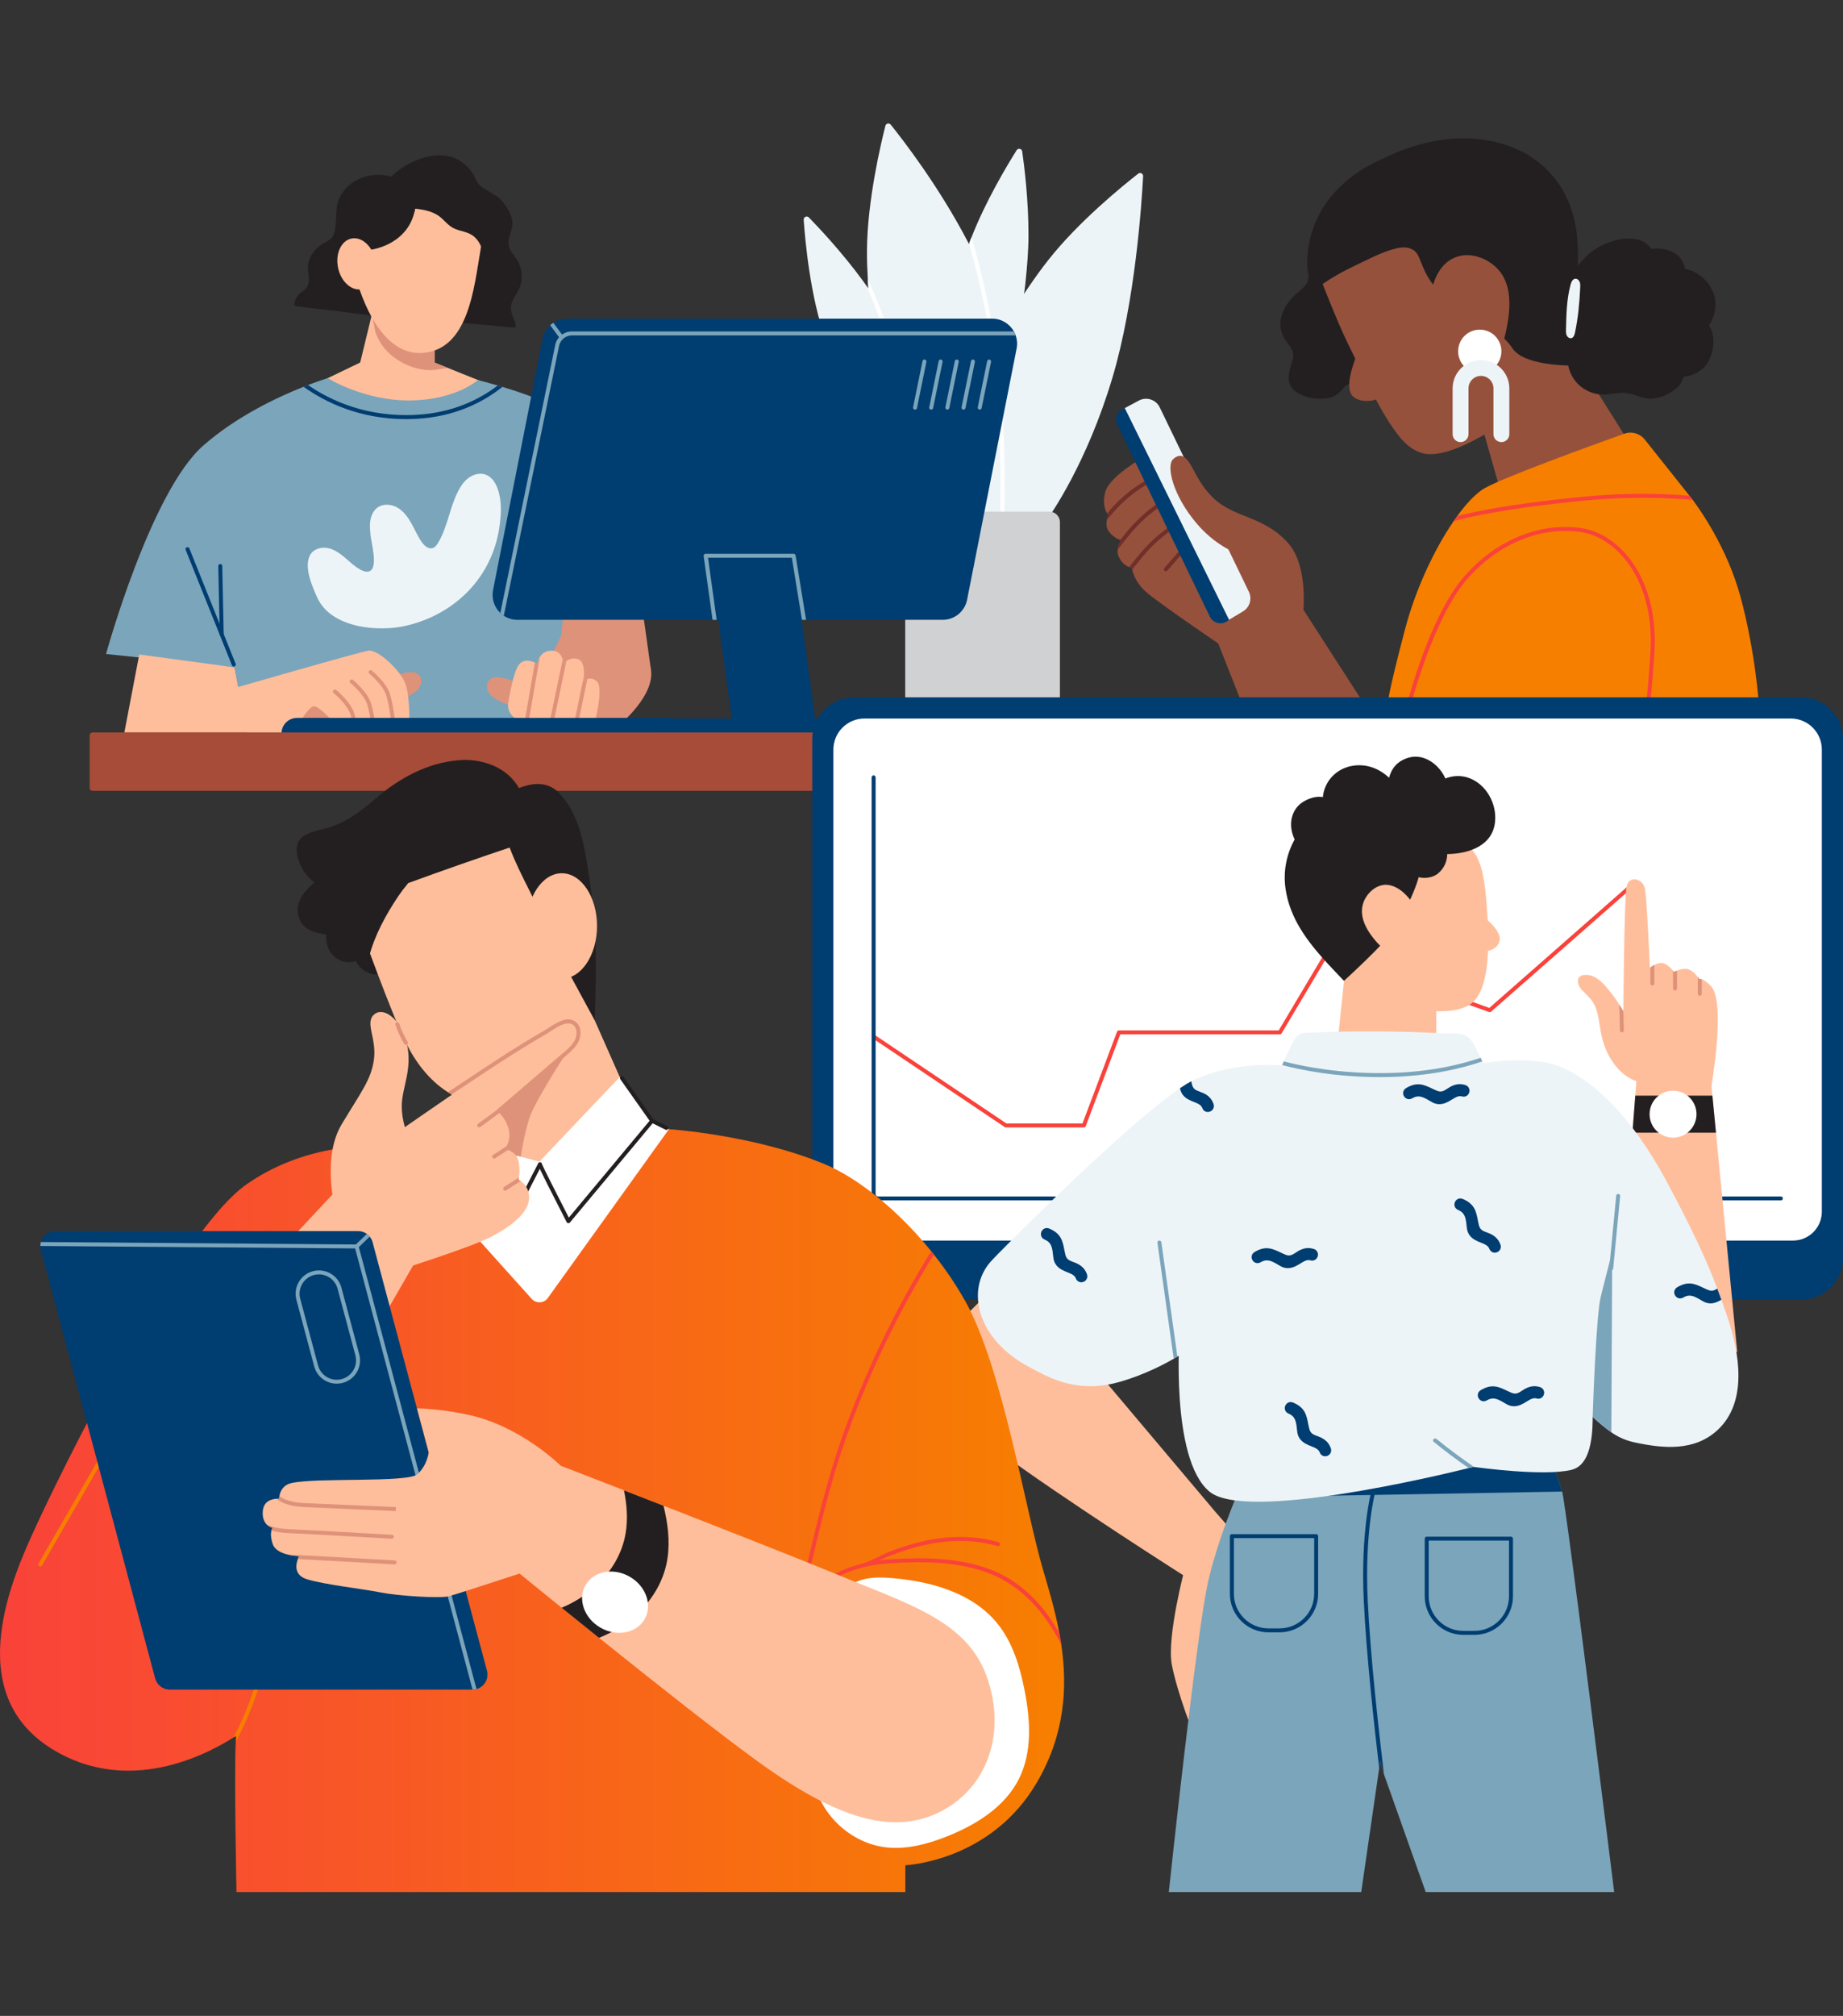 <svg width="408" height="446" viewBox="0 0 408 446" fill="none" xmlns="http://www.w3.org/2000/svg">
<rect x="0" y="0" width="408" height="446" fill="#333333" stroke="none"/>
<path d="M227.685 51.947C227.685 55.336 227.379 59.125 227.007 62.55C226.99 62.72 226.972 62.891 226.954 63.062C226.872 63.722 226.789 64.359 226.718 64.99C226.707 65.025 226.707 65.072 226.701 65.107C226.683 65.243 226.671 65.379 226.654 65.514C226.135 69.51 225.605 72.563 225.498 73.146C225.487 73.217 225.463 73.276 225.434 73.335L223.277 77.443L223.005 77.968L222.08 78.074L220.919 78.215L220.613 78.25L219.728 78.356L219.145 78.427L218.75 78.474L209.143 79.653C208.695 79.706 208.324 79.317 208.401 78.869C208.908 76.082 210.611 67.153 213.393 57.41C213.699 56.332 214.059 55.241 214.454 54.133C214.465 54.098 214.483 54.068 214.489 54.027C214.501 54.015 214.501 53.998 214.507 53.992C214.518 53.974 214.524 53.945 214.536 53.927C214.536 53.909 214.548 53.892 214.554 53.874C214.672 53.55 214.795 53.226 214.913 52.901C214.943 52.848 214.96 52.801 214.978 52.748C215.008 52.678 215.031 52.613 215.061 52.542C218.184 44.503 223.017 36.475 225.062 33.234C225.392 32.703 226.206 32.88 226.294 33.493C226.766 36.788 227.685 44.249 227.685 51.947Z" fill="#EDF4F7"/>
<path d="M202.602 85.612C202.637 85.83 202.56 86.048 202.395 86.201L199.16 89.231L192.453 95.501C192.123 95.808 191.592 95.714 191.392 95.307C190.154 92.761 186.258 84.545 182.763 75.032C179.38 65.809 178.237 53.22 177.919 48.623C177.877 47.998 178.632 47.662 179.068 48.11C181.39 50.491 186.529 55.972 191.073 62.184C191.162 62.32 191.256 62.455 191.35 62.579C191.492 62.785 191.645 62.992 191.793 63.198C191.793 63.21 191.804 63.21 191.804 63.21C191.958 63.428 192.099 63.652 192.252 63.87C192.759 64.606 193.254 65.355 193.749 66.133C194.003 66.522 194.244 66.905 194.486 67.306C198.276 73.412 201.411 79.771 201.818 80.602C201.847 80.661 201.865 80.726 201.877 80.796L202.602 85.618V85.612Z" fill="#EDF4F7"/>
<path d="M251.98 38.415C252.434 38.061 253.088 38.403 253.058 38.974C252.764 44.739 251.337 66.64 246.233 83.673C240.617 102.432 232.625 113.802 231.805 114.933C231.758 114.998 231.729 115.069 231.705 115.145L229.242 124.257C229.142 124.622 228.764 124.835 228.399 124.723L221.374 122.595C221.191 122.542 221.044 122.412 220.961 122.241C220.254 120.721 216.723 113.183 216.016 112.269C215.892 112.104 215.833 111.173 215.845 109.711C215.898 102.533 217.372 82.742 217.501 80.991C217.507 80.903 217.531 80.832 217.566 80.755C217.708 80.472 218.108 79.665 218.745 78.474C219.252 77.52 219.906 76.305 220.69 74.926C220.908 74.531 221.138 74.113 221.385 73.695C221.574 73.359 221.774 73.029 221.969 72.675C221.998 72.628 222.022 72.587 222.051 72.539C222.44 71.873 222.853 71.178 223.277 70.459C224.32 68.72 225.476 66.864 226.719 64.99C226.784 64.889 226.843 64.801 226.92 64.701C227.173 64.306 227.432 63.911 227.703 63.522C227.703 63.522 227.703 63.51 227.715 63.51C229.094 61.483 230.55 59.449 232.077 57.522C238.737 49.047 248.644 41.02 251.986 38.415H251.98Z" fill="#EDF4F7"/>
<path d="M230.213 110.619L223.353 113.23C223.176 113.295 222.981 113.289 222.811 113.2C221.319 112.434 213.905 108.639 212.791 108.356C211.954 108.138 204.228 96.792 199.153 89.231C196.902 85.871 195.175 83.266 194.809 82.718C194.762 82.647 194.733 82.571 194.715 82.482C194.509 81.427 193.053 73.877 192.334 65.007C192.316 64.789 192.299 64.565 192.281 64.341C192.269 64.188 192.251 64.029 192.246 63.876C192.21 63.328 192.163 62.779 192.145 62.219C192.134 62.066 192.128 61.925 192.116 61.772C191.992 59.608 191.916 57.41 191.933 55.241C192.022 44.344 194.998 31.796 196.012 27.823C196.147 27.287 196.831 27.14 197.179 27.57C199.76 30.776 207.846 41.185 214.288 53.567C214.359 53.709 214.43 53.856 214.506 53.998C214.931 54.811 215.343 55.636 215.738 56.473C215.974 56.933 216.186 57.392 216.404 57.852C217.329 59.833 218.213 61.854 218.991 63.899C219.251 64.577 219.504 65.249 219.746 65.915C219.746 65.927 219.758 65.933 219.758 65.944C220.677 68.455 221.467 70.936 222.162 73.341V73.353C222.304 73.848 222.439 74.337 222.575 74.82V74.832C222.828 75.722 223.052 76.588 223.27 77.455C226.423 89.932 226.854 99.645 226.895 100.806C226.895 100.888 226.913 100.959 226.948 101.036L230.579 109.753C230.726 110.1 230.549 110.501 230.201 110.637L230.213 110.619Z" fill="#EDF4F7"/>
<path d="M222.357 112.965C222.251 120.273 221.933 127.587 221.626 134.884C221.597 135.461 220.701 135.461 220.725 134.884C221.043 127.434 221.343 119.966 221.455 112.505C221.561 104.873 221.455 97.246 220.907 89.625C220.636 85.853 220.241 82.093 219.734 78.357C218.597 70.176 216.888 62.096 214.607 54.163C214.589 54.08 214.56 54.01 214.542 53.927C214.542 53.909 214.554 53.892 214.56 53.874C214.678 53.55 214.801 53.226 214.919 52.901C214.949 52.848 214.966 52.801 214.984 52.748C215.013 52.678 215.037 52.613 215.067 52.542C215.662 54.522 216.21 56.514 216.723 58.524C218.397 65.007 219.693 71.602 220.613 78.251C221.09 81.728 221.467 85.235 221.738 88.747C222.357 96.81 222.475 104.89 222.351 112.971L222.357 112.965Z" fill="white"/>
<path d="M202.719 113.2H232.317C233.602 113.2 234.645 114.244 234.645 115.528V160.274C234.645 161.559 233.602 162.602 232.317 162.602H202.719C201.434 162.602 200.391 161.559 200.391 160.274V115.528C200.391 114.244 201.434 113.2 202.719 113.2Z" fill="#D0D1D3"/>
<path d="M199.172 85.205C197.504 78.044 195.211 71.078 192.288 64.341C192.123 63.97 191.964 63.593 191.799 63.215C191.952 63.434 192.094 63.657 192.247 63.876C192.211 63.328 192.164 62.779 192.147 62.219C192.135 62.066 192.129 61.925 192.117 61.772C192.954 63.599 193.75 65.449 194.475 67.312C196.773 73.04 198.618 78.94 200.021 84.975C200.156 85.541 199.284 85.777 199.154 85.211L199.172 85.205Z" fill="white"/>
<path d="M144.089 148.062L142.227 134.813L123.484 133.274V141.29C123.484 141.29 129.331 144.915 130.032 144.915C130.734 144.915 144.089 148.062 144.089 148.062Z" fill="#DE927A"/>
<path d="M113.577 66.327C112.675 68.149 113.27 69.398 113.948 71.107C114.166 71.655 114.207 72.115 114.119 72.504C106.345 71.779 98.571 71.06 90.774 70.6C85.511 70.294 80.36 69.593 75.132 68.885C71.82 68.443 68.49 68.213 65.201 67.648C65.089 66.716 65.602 65.714 66.309 64.995C66.727 64.565 67.429 64.276 67.765 63.787C68.714 62.438 68.36 61.306 68.177 59.909C68.065 59.049 68.195 58.176 68.496 57.363C68.944 56.149 69.786 55.159 70.806 54.375C72.244 53.273 73.564 53.267 74.053 51.34C74.79 48.393 73.841 45.699 75.586 42.965C78.037 39.128 82.517 38.026 86.642 39.057C86.707 38.992 86.778 38.933 86.843 38.874C87.073 38.645 87.314 38.426 87.568 38.226C91.416 35.002 97.593 32.922 101.736 35.538C105.155 37.696 105.078 39.982 106.274 41.043C107.636 42.24 110.094 43.112 111.225 44.556C112.268 45.876 113.359 47.515 113.435 49.247C113.524 50.915 112.428 52.424 112.61 54.104C112.781 55.648 114.001 56.585 114.691 57.876C115.581 59.514 115.752 61.465 115.18 63.245C114.809 64.365 114.09 65.284 113.571 66.327H113.577Z" fill="#231F20"/>
<path d="M96.243 88.759L85.445 91.223L77.589 89.018L79.728 80.213L79.775 80.048L82.274 69.781L82.71 68.031L83.984 62.809L93.979 73.765L96.184 76.176L96.201 80.207V80.225L96.207 81.857L96.243 88.759Z" fill="#FFBE9B"/>
<path d="M108.709 85.258C108.709 85.258 106.734 95.071 104.677 95.289C102.632 95.507 86.972 95.796 85.352 95.507C83.743 95.219 75.987 90.604 75.987 90.604L69.25 85.252L79.729 80.213L80.513 79.836L81.403 79.406L88.116 79.677L88.475 79.694L95.583 79.983H95.624L96.202 80.219L98.259 81.044L98.76 81.245L99.12 81.392L108.709 85.246V85.258Z" fill="#FFBE9B"/>
<path d="M99.113 81.398L96.207 81.852C93.579 82.087 90.779 81.297 88.451 79.883C88.339 79.812 88.221 79.742 88.109 79.671C86.895 78.905 85.828 77.968 85.009 76.942C84.202 75.934 83.577 74.791 83.141 73.588C83.017 73.247 82.693 71.225 82.457 70.27C82.923 70.035 83.347 69.746 83.695 69.339C87.148 70.789 90.573 72.239 93.979 73.765L96.184 76.17L96.201 80.201V80.219L98.258 81.044L98.759 81.245L99.119 81.392L99.113 81.398Z" fill="#DE927A"/>
<path d="M106.421 55.011C106.544 54.292 106.656 53.603 106.757 52.966C107.387 48.923 103.091 43.147 100.291 42.552C91.586 40.707 79.822 40.584 77.977 49.283C77.606 51.027 77.547 52.766 77.742 54.446C77.565 57.793 79.044 63.198 80.907 67.394C84.555 75.616 89.146 78.362 93.443 78.091C103.763 77.443 104.924 63.657 106.421 55.011Z" fill="#FFBE9B"/>
<path d="M107.553 54.941C107.641 54.864 107.688 54.752 107.677 54.599C107.411 50.733 107.276 45.711 104.5 42.717C101.529 39.499 97.934 38.208 93.555 38.656C91.84 38.839 90.148 39.24 88.51 39.817C88.204 39.923 87.897 40.035 87.591 40.153C85.186 41.084 82.899 42.328 80.766 43.678C79.339 44.585 77.884 45.381 77.235 47.019C76.381 49.182 76.298 51.923 76.115 54.239C76.104 54.227 76.098 54.227 76.086 54.227C75.485 54.104 75.231 55.023 75.838 55.159C82.428 56.55 90.037 53.839 91.693 47.108C91.769 46.801 91.834 46.483 91.881 46.159C92.005 46.171 92.141 46.188 92.264 46.206C93.797 46.389 95.317 46.713 96.649 47.462C98.028 48.239 98.859 49.624 100.233 50.391C101.765 51.245 103.563 51.157 104.954 52.353C106.934 54.074 107.264 56.939 107.541 59.379C107.618 59.98 108.572 59.992 108.496 59.379C108.313 57.758 108.048 56.267 107.559 54.947L107.553 54.941Z" fill="#231F20"/>
<path d="M83.076 57.528C83.712 60.622 82.386 63.504 80.111 63.976C77.836 64.447 75.473 62.32 74.836 59.225C74.2 56.131 75.526 53.243 77.801 52.778C80.076 52.312 82.439 54.434 83.076 57.528Z" fill="#FFBE9B"/>
<path d="M92.264 46.2C92.14 46.182 92.005 46.165 91.881 46.153C91.834 46.477 91.769 46.795 91.692 47.102C90.325 44.786 88.963 42.469 87.596 40.153C87.349 39.735 87.101 39.299 86.848 38.88C87.078 38.65 87.319 38.432 87.573 38.232C87.891 38.756 88.197 39.293 88.51 39.823C89.765 41.951 91.009 44.084 92.264 46.212V46.2Z" fill="#231F20"/>
<path d="M140.618 125.925L124.923 133.605L121.952 164.346H55.094L51.905 147.655L23.474 144.697C23.474 144.697 33.346 108.798 44.992 98.584C52.394 92.077 61.547 87.816 67.211 85.576C67.553 85.435 67.877 85.311 68.184 85.187C70.865 84.168 72.551 83.667 72.551 83.667C72.551 83.667 80.59 88.7 90.786 88.594C100.976 88.482 105.786 84.085 105.786 84.085C105.786 84.085 107.666 84.551 110.188 85.288C110.524 85.382 110.866 85.482 111.214 85.594C115.393 86.844 120.75 88.688 122.606 90.344C125.795 93.191 140.612 125.919 140.612 125.919L140.618 125.925Z" fill="#7BA5BB"/>
<path d="M121.952 145.386L124.239 140.63C124.239 140.63 135.785 138.838 142.156 144.697C148.521 150.555 137.871 159.702 137.871 159.702C137.871 159.702 126.296 160.056 125.388 160.009C124.481 159.961 121.952 145.392 121.952 145.392V145.386Z" fill="#DE927A"/>
<path d="M115.693 151.539C115.652 151.262 113.389 150.596 113.071 150.484C112.063 150.142 110.931 149.806 109.829 149.859C107.324 149.989 107.389 152.559 108.686 153.844C109.47 154.616 110.554 155.152 111.633 155.576C116.566 157.504 115.699 151.551 115.693 151.539Z" fill="#DE927A"/>
<path d="M85.353 150.402C85.394 150.125 87.657 149.459 87.976 149.347C88.984 149.005 90.115 148.669 91.217 148.722C93.722 148.852 93.657 151.421 92.361 152.706C91.577 153.478 90.492 154.015 89.414 154.439C84.481 156.366 85.347 150.413 85.353 150.402Z" fill="#DE927A"/>
<path d="M131.335 160.504C131.264 160.433 129.921 160.321 127.964 160.179C127.681 160.162 127.386 160.138 127.074 160.12C125.718 160.026 124.151 159.926 122.548 159.832C122.247 159.814 121.958 159.796 121.658 159.779C120.066 159.684 118.469 159.584 117.049 159.508C116.742 159.49 116.453 159.472 116.159 159.455C116 159.443 115.846 159.437 115.699 159.431C113.654 159.313 112.169 157.445 112.516 155.423C113 152.641 113.736 149.093 114.562 147.555C115.622 145.569 117.479 146.152 118.393 146.6C118.717 146.759 118.929 146.907 118.929 146.907C118.929 146.907 119.023 146.152 119.489 145.398C119.919 144.685 120.685 143.995 122.011 143.96C123.673 143.907 124.322 145.021 124.569 145.899C124.728 146.459 124.728 146.907 124.728 146.907C124.728 146.907 124.958 146.583 125.388 146.264C125.931 145.858 126.785 145.48 127.899 145.81C129.225 146.205 129.337 148.227 129.278 149.518V149.535C129.243 150.178 129.166 150.632 129.166 150.632C129.166 150.632 129.52 150.366 130.039 150.225C130.652 150.048 131.506 150.048 132.255 150.885C133.61 152.406 131.612 160.769 131.341 160.509L131.335 160.504Z" fill="#FFBE9B"/>
<path d="M81.55 143.96C83.637 143.63 88.246 148.038 89.513 150.732C90.774 153.419 90.609 159.348 90.609 159.348H75.68L63.987 162.036H27.534L30.829 144.797L51.911 147.649L52.742 151.993C52.742 151.993 79.47 144.278 81.556 143.948L81.55 143.96Z" fill="#FFBE9B"/>
<path d="M87.038 160.138C86.814 160.138 86.625 159.973 86.601 159.743C86.601 159.708 86.23 156.313 85.517 153.891C84.833 151.563 81.798 149.082 81.763 149.058C81.574 148.905 81.545 148.628 81.698 148.439C81.851 148.25 82.128 148.221 82.317 148.374C82.452 148.48 85.6 151.05 86.36 153.643C87.097 156.142 87.456 159.508 87.474 159.649C87.497 159.891 87.326 160.109 87.085 160.132C87.067 160.132 87.055 160.132 87.038 160.132V160.138Z" fill="#DE927A"/>
<path d="M82.841 162.183C82.617 162.183 82.429 162.018 82.405 161.788C82.405 161.753 82.034 158.358 81.321 155.936C80.637 153.608 77.596 151.127 77.566 151.103C77.378 150.95 77.348 150.673 77.501 150.484C77.655 150.296 77.932 150.266 78.12 150.419C78.256 150.526 81.403 153.095 82.163 155.688C82.9 158.187 83.26 161.553 83.277 161.694C83.301 161.936 83.13 162.154 82.888 162.177C82.871 162.177 82.859 162.177 82.841 162.177V162.183Z" fill="#DE927A"/>
<path d="M79.134 164.411C78.91 164.411 78.722 164.246 78.698 164.016C78.698 163.981 78.327 160.586 77.614 158.164C76.93 155.836 73.889 153.355 73.859 153.331C73.671 153.178 73.641 152.901 73.794 152.712C73.948 152.524 74.225 152.494 74.413 152.647C74.549 152.753 77.696 155.323 78.456 157.916C79.193 160.415 79.553 163.781 79.57 163.922C79.594 164.164 79.423 164.382 79.181 164.405C79.164 164.405 79.152 164.405 79.134 164.405V164.411Z" fill="#DE927A"/>
<path d="M73.717 159.696C73.717 159.696 70.717 156.254 69.544 156.254C68.371 156.254 66.468 159.696 66.468 159.696H73.711H73.717Z" fill="#DE927A"/>
<path d="M130.032 150.219L127.958 160.179L127.799 160.928C127.757 161.128 127.569 161.27 127.368 161.27C127.333 161.27 127.31 161.27 127.274 161.264C127.038 161.223 126.885 160.981 126.938 160.745L127.068 160.121L129.272 149.529C129.237 150.172 129.16 150.626 129.16 150.626C129.16 150.626 129.514 150.36 130.032 150.219Z" fill="#DE927A"/>
<path d="M125.388 146.258L122.553 159.826L122.459 160.291C122.418 160.492 122.241 160.633 122.029 160.633C122.005 160.633 121.976 160.633 121.94 160.627C121.704 160.586 121.551 160.344 121.598 160.109L121.669 159.773L124.575 145.893C124.734 146.447 124.734 146.895 124.734 146.895C124.734 146.895 124.964 146.571 125.394 146.253L125.388 146.258Z" fill="#DE927A"/>
<path d="M119.494 145.386L117.054 159.502L116.877 160.539C116.842 160.751 116.647 160.91 116.447 160.91C116.423 160.91 116.394 160.904 116.37 160.904C116.135 160.863 115.975 160.633 116.011 160.398L116.17 159.46L118.404 146.6C118.728 146.759 118.94 146.907 118.94 146.907C118.94 146.907 119.034 146.152 119.5 145.398L119.494 145.386Z" fill="#DE927A"/>
<path d="M51.757 147.473C51.581 147.473 51.421 147.366 51.351 147.196L41.101 121.652C41.013 121.428 41.119 121.169 41.343 121.08C41.567 120.986 41.821 121.098 41.915 121.322L52.164 146.865C52.252 147.089 52.146 147.349 51.922 147.437C51.869 147.461 51.816 147.467 51.757 147.467V147.473Z" fill="#003D71"/>
<path d="M49.087 140.807C48.852 140.807 48.651 140.618 48.645 140.376L48.321 125.229C48.321 124.988 48.51 124.787 48.752 124.782C48.999 124.799 49.194 124.97 49.2 125.212L49.524 140.359C49.524 140.6 49.335 140.801 49.093 140.807H49.082H49.087Z" fill="#003D71"/>
<path d="M111.221 85.6C106.889 89.042 100.688 92.189 92.254 92.655C91.435 92.696 90.64 92.725 89.856 92.725C79.447 92.725 71.821 88.871 67.212 85.576C67.554 85.435 67.878 85.311 68.184 85.187C73.088 88.57 81.168 92.389 92.195 91.777C100.099 91.335 105.993 88.494 110.183 85.293C110.519 85.388 110.861 85.488 111.209 85.6H111.221Z" fill="#003D71"/>
<path d="M65.749 158.83H148.274C150.166 158.83 151.698 160.362 151.698 162.254V164.063H62.325V162.254C62.325 160.362 63.858 158.83 65.749 158.83Z" fill="#003D71"/>
<path d="M20.509 162.042H217.949V174.967H20.509C20.143 174.967 19.849 174.672 19.849 174.307V162.708C19.849 162.342 20.143 162.048 20.509 162.048V162.042Z" fill="#A64C38"/>
<path d="M146.651 158.965H184.489V162.042H144.636V160.981C144.636 159.873 145.537 158.971 146.646 158.971L146.651 158.965Z" fill="#003D71"/>
<path d="M225.062 77.078L214.094 132.691C213.587 135.273 211.318 137.135 208.684 137.135H114.572C113.441 137.135 112.403 136.799 111.531 136.233C111.26 136.05 111.007 135.844 110.765 135.608C109.457 134.377 108.773 132.508 109.15 130.557L120.118 74.944C120.354 73.748 120.961 72.71 121.804 71.95C122.022 71.75 122.252 71.561 122.499 71.414C123.378 70.836 124.421 70.5 125.529 70.5H219.652C221.744 70.5 223.524 71.661 224.455 73.329C224.62 73.6 224.756 73.901 224.85 74.207C225.169 75.097 225.257 76.076 225.062 77.078Z" fill="#003D71"/>
<path d="M180.654 160.574H162.206L157.12 123.338H175.568L180.654 160.574Z" fill="#003D71"/>
<path d="M178.45 137.141H177.536L175.297 123.397H156.737L158.653 137.141H157.745L155.771 123.019C155.753 122.89 155.794 122.766 155.883 122.666C155.959 122.571 156.083 122.518 156.219 122.518H175.68C175.898 122.518 176.092 122.678 176.128 122.89L178.444 137.147L178.45 137.141Z" fill="#7BA5BB"/>
<path d="M224.85 74.207H126.601C125.24 74.207 124.043 75.18 123.772 76.518L111.531 136.233C111.26 136.05 111.006 135.844 110.765 135.608L122.912 76.341C123.271 74.59 124.815 73.329 126.601 73.329H224.455C224.62 73.6 224.756 73.901 224.85 74.207Z" fill="#7BA5BB"/>
<path d="M216.882 90.627C216.882 90.627 216.823 90.627 216.794 90.616C216.558 90.568 216.405 90.333 216.452 90.097L218.538 79.889C218.585 79.653 218.827 79.5 219.057 79.547C219.293 79.594 219.446 79.83 219.399 80.066L217.312 90.274C217.271 90.48 217.088 90.627 216.882 90.627Z" fill="#7BA5BB"/>
<path d="M213.304 90.627C213.304 90.627 213.245 90.627 213.216 90.616C212.98 90.568 212.827 90.333 212.874 90.097L214.96 79.889C215.007 79.653 215.243 79.5 215.479 79.547C215.715 79.594 215.868 79.83 215.821 80.066L213.734 90.274C213.693 90.48 213.51 90.627 213.304 90.627Z" fill="#7BA5BB"/>
<path d="M209.721 90.627C209.721 90.627 209.662 90.627 209.633 90.616C209.397 90.568 209.244 90.333 209.291 90.097L211.377 79.889C211.424 79.653 211.66 79.5 211.896 79.547C212.132 79.594 212.285 79.83 212.238 80.066L210.151 90.274C210.11 90.48 209.927 90.627 209.721 90.627Z" fill="#7BA5BB"/>
<path d="M206.144 90.627C206.144 90.627 206.085 90.627 206.055 90.616C205.82 90.568 205.666 90.333 205.714 90.097L207.8 79.889C207.847 79.653 208.083 79.5 208.319 79.547C208.554 79.594 208.708 79.83 208.66 80.066L206.574 90.274C206.533 90.48 206.35 90.627 206.144 90.627Z" fill="#7BA5BB"/>
<path d="M202.567 90.627C202.567 90.627 202.508 90.627 202.478 90.616C202.243 90.568 202.089 90.333 202.136 90.097L204.223 79.889C204.27 79.653 204.506 79.5 204.741 79.547C204.977 79.594 205.13 79.83 205.083 80.066L202.997 90.274C202.956 90.48 202.773 90.627 202.567 90.627Z" fill="#7BA5BB"/>
<path d="M124.509 74.885C124.438 74.938 124.362 74.962 124.279 74.962C124.132 74.974 123.99 74.909 123.89 74.785L121.798 71.95C122.016 71.75 122.246 71.561 122.493 71.414L124.603 74.266C124.745 74.461 124.698 74.732 124.509 74.879V74.885Z" fill="#7BA5BB"/>
<path d="M110.553 109.452C110.459 109.034 110.341 108.615 110.2 108.202C109.734 106.87 108.903 105.55 107.589 105.038C106.375 104.56 104.954 104.878 103.882 105.621C102.809 106.358 102.043 107.466 101.442 108.621C99.532 112.293 99.102 116.625 96.945 120.155C96.668 120.609 96.332 121.069 95.831 121.245C94.894 121.575 93.957 120.762 93.385 119.955C92.483 118.67 91.858 117.208 91.098 115.841C90.332 114.468 89.383 113.136 88.033 112.334C86.684 111.532 84.857 111.367 83.584 112.287C82.67 112.941 82.163 114.043 81.986 115.151C81.809 116.259 81.927 117.391 82.039 118.505C82.198 120.031 83.625 125.188 82.022 126.261C81.415 126.668 80.595 126.444 79.941 126.114C78.627 125.442 77.548 124.393 76.423 123.432C75.297 122.471 74.059 121.564 72.609 121.263C71.159 120.962 69.462 121.428 68.708 122.695C67.14 125.336 69.132 129.785 70.258 132.261C73.334 138.997 83.843 139.911 90.132 138.384C100.846 135.785 108.891 127.717 110.53 116.76C110.889 114.344 111.09 111.827 110.553 109.464V109.452Z" fill="#EDF4F7"/>
<path d="M274.342 145.457L272.144 144.037C272.144 144.037 256.955 133.752 253.885 131.117C251.498 129.072 250.838 126.903 250.655 126.025C250.602 125.772 250.596 125.63 250.596 125.63C250.596 125.63 250.349 125.607 249.983 125.465C249.317 125.212 248.25 124.587 247.632 123.067C247.431 122.566 247.384 122.065 247.431 121.617C247.537 120.438 248.221 119.554 248.221 119.554C248.221 119.554 248.133 119.53 247.991 119.477C247.449 119.265 246.052 118.623 245.292 117.291C244.885 116.572 244.915 115.711 245.044 115.039C245.156 114.415 245.362 113.961 245.362 113.961C245.362 113.961 245.25 113.831 245.097 113.583C244.667 112.882 243.954 111.202 244.738 108.692C245.799 105.291 253.048 101.224 253.048 101.224L257.568 110.613L257.946 111.403L260.073 115.823L260.462 116.625L274.348 145.469L274.342 145.457Z" fill="#96513C"/>
<path d="M276.54 159.696L269.367 141.543L268.489 132.178L278.591 130.422L288.398 134.665L306.504 162.773L276.835 163.946L276.54 159.696Z" fill="#96513C"/>
<path d="M311.042 67.594C309.839 64.807 308.507 62.06 307.647 59.143C306.633 55.695 307.052 52.501 306.863 48.994C306.751 46.972 306.226 45.051 304.783 43.572C303.845 42.611 302.378 41.856 301.977 40.483C301.794 39.859 306.38 34.984 305.684 35.297C294.834 40.171 289.235 48.953 289.394 58.683C289.423 60.339 290.19 61.677 288.964 63.151C288.156 64.129 286.977 64.86 286.117 65.815C284.803 67.264 283.736 68.962 283.482 70.936C283.264 72.657 283.73 74.078 284.726 75.457C285.74 76.865 286.718 77.802 286.129 79.7C285.351 82.217 284.408 84.887 286.966 86.743C288.622 87.94 290.997 88.311 293.001 88.205C294.351 88.128 295.73 87.674 296.673 86.696C297.215 86.136 297.745 85.164 298.594 85.016C299.637 84.828 299.885 85.635 300.71 86.042C301.6 86.478 302.384 86.873 303.386 87.02C307.688 87.651 310.435 84.362 312.22 80.897C314.572 76.323 312.951 72.015 311.042 67.6V67.594Z" fill="#231F20"/>
<path d="M326.925 90.162L334.611 117.279L365.795 106.081L343.287 70.294L338.589 71.325L322.794 66.817L326.925 90.162Z" fill="#96513C"/>
<path d="M336.585 90.822C336.585 90.822 323.843 100.8 316.27 100.482C313.641 100.358 311.331 98.619 309.474 96.197C308.307 94.676 307.14 92.879 306.003 90.928C305.855 90.663 305.702 90.403 305.549 90.138C302.92 85.494 300.48 80.189 298.494 76.223C295.919 71.078 291.469 59.42 291.469 59.42L314.307 45.369L320.484 66.003L336.591 90.828L336.585 90.822Z" fill="#96513C"/>
<path d="M298.989 86.944C299.85 88.906 303.068 89.036 304.871 88.293C305.437 89.177 306.84 88.317 306.392 87.315C306.728 86.72 306.28 85.912 305.661 85.906C304.806 84.274 303.916 82.659 302.962 81.085C303.097 80.296 300.327 78.639 300.327 78.639C300.327 78.639 297.858 84.362 298.989 86.944Z" fill="#96513C"/>
<path d="M349.887 80.785C346.816 69.734 351.472 57.546 347.954 46.572C346.15 40.955 342.278 36.31 337.027 33.599C331.864 30.935 325.852 30.193 320.123 30.829C315.968 31.295 311.919 32.503 308.106 34.183C304.918 35.586 301.776 37.295 299.448 39.947C298.635 40.872 297.928 41.886 297.297 42.947C293.784 48.835 290.36 55.383 291.639 62.443C291.651 62.49 291.668 62.532 291.686 62.567C291.321 62.915 291.733 63.593 292.175 63.274C294.686 61.483 297.374 59.992 300.161 58.671C302.996 57.328 306.049 55.672 309.114 54.952C310.075 54.728 311.159 54.622 312.12 54.952C313.693 55.501 314.012 56.638 314.572 58.011C315.055 59.19 315.526 60.333 316.198 61.424C317.725 63.899 319.77 66.015 321.821 68.054C325.97 72.186 331.086 71.52 334.84 77.095C337.74 81.404 349.934 80.926 349.893 80.785H349.887Z" fill="#231F20"/>
<path d="M316.575 68.16C316.522 63.557 318.196 57.675 323.341 56.597C325.835 56.072 328.563 57.004 330.526 58.559C335.854 62.768 334.127 70.689 332.671 76.294C332.601 76.565 332.53 76.842 332.377 77.078C332.223 77.319 331.993 77.496 331.77 77.673C330.762 78.469 329.748 79.264 328.746 80.066C328.746 80.066 316.658 74.808 316.581 68.166L316.575 68.16Z" fill="#96513C"/>
<path d="M379.185 64.512C378.342 62.479 376.65 60.87 374.658 59.968C374.151 59.738 373.597 59.603 373.032 59.502C372.731 57.758 371.77 56.273 369.631 55.483C368.293 54.988 366.89 54.876 365.57 55.094C365.081 54.422 364.503 53.827 363.661 53.414C361.48 52.347 358.651 52.772 356.441 53.526C353.005 54.705 350.193 57.121 348.419 60.21C347.252 61.223 346.492 62.62 346.227 64.206C345.744 67.035 347.123 68.932 348.054 71.402C348.679 73.058 347.571 74.614 347.229 76.205C346.964 77.455 346.857 78.74 347.011 80.013C347.27 82.14 348.225 84.126 349.904 85.494C351.679 86.938 354.012 87.568 356.276 87.209C357.725 86.979 359.187 86.773 360.643 87.056C362.323 87.38 363.861 88.293 365.617 88.211C367.763 88.111 369.796 87.079 371.37 85.653C372.118 84.975 372.501 84.209 372.678 83.39C374.8 83.166 376.933 82.016 377.965 80.36C379.456 77.968 379.857 74.366 378.354 71.962C379.803 69.817 380.228 67.011 379.185 64.506V64.512Z" fill="#231F20"/>
<path d="M349.729 62.443C349.729 62.443 349.711 62.385 349.699 62.361C349.54 61.972 349.169 61.636 348.75 61.665C348.149 61.707 347.843 62.396 347.684 62.986C346.811 66.274 346.753 69.593 346.676 72.964C346.664 73.394 346.658 73.836 346.841 74.225C347.024 74.614 347.454 74.921 347.872 74.814C348.361 74.691 348.556 74.107 348.662 73.612C349.363 70.323 349.67 66.958 349.823 63.599C349.841 63.21 349.853 62.809 349.729 62.443Z" fill="#EDF4F7"/>
<path d="M327.586 82.512C330.232 82.512 332.377 80.366 332.377 77.72C332.377 75.074 330.232 72.928 327.586 72.928C324.939 72.928 322.794 75.074 322.794 77.72C322.794 80.366 324.939 82.512 327.586 82.512Z" fill="white"/>
<path d="M332.376 97.812C331.404 97.812 330.62 97.028 330.62 96.055V85.93C330.62 84.403 329.382 83.166 327.856 83.166C326.329 83.166 325.092 84.409 325.092 85.93V96.055C325.092 97.028 324.308 97.812 323.335 97.812C322.363 97.812 321.579 97.028 321.579 96.055V85.93C321.579 82.47 324.396 79.653 327.856 79.653C331.316 79.653 334.133 82.47 334.133 85.93V96.055C334.133 97.028 333.349 97.812 332.376 97.812Z" fill="#EDF4F7"/>
<path d="M389.405 156.184H307.099C307.099 156.184 307.281 153.408 311.089 139.056C313.487 130.033 317.678 121.304 321.804 115.304C322.069 114.91 322.34 114.532 322.611 114.161C324.762 111.202 326.872 109.039 328.652 108.02C333.043 105.533 352.41 98.525 359.612 95.949C361.239 95.372 363.036 95.891 364.109 97.24L373.999 109.658L374.323 110.065C374.323 110.065 374.47 110.248 374.735 110.601C376.362 112.77 382.403 121.316 385.303 132.025C388.674 144.473 389.405 156.178 389.405 156.178V156.184Z" fill="#F77F00"/>
<path d="M364.239 164.081L363.408 163.81C363.438 163.71 364.186 161.152 365.353 144.773C366.491 128.831 358.257 118.935 349.924 117.715C341.03 116.418 331.659 120.291 324.846 128.07C317.319 136.675 312.363 155.912 312.315 156.107L311.467 155.889C311.667 155.093 316.524 136.251 324.186 127.493C331.193 119.483 340.865 115.505 350.053 116.843C358.776 118.116 367.404 128.359 366.232 144.832C365.041 161.494 364.275 163.981 364.239 164.075V164.081Z" fill="#F9423A"/>
<path d="M254.397 106.959C254.356 106.977 250.113 108.898 245.704 114.232C245.474 114.503 245.256 114.774 245.044 115.033C245.156 114.409 245.362 113.955 245.362 113.955C245.362 113.955 245.25 113.825 245.097 113.578C249.629 108.144 253.861 106.246 254.038 106.163L254.397 106.965V106.959Z" fill="#712F2A"/>
<path d="M258.836 110.931C258.836 110.931 258.5 111.079 257.946 111.397C256.473 112.251 253.343 114.32 250.137 118.204C249.023 119.548 248.133 120.674 247.426 121.611C247.532 120.432 248.216 119.548 248.216 119.548C248.216 119.548 248.127 119.524 247.986 119.471C248.428 118.911 248.917 118.304 249.459 117.644C252.83 113.578 256.048 111.462 257.569 110.607C258.105 110.301 258.441 110.147 258.482 110.136L258.836 110.937V110.931Z" fill="#712F2A"/>
<path d="M260.716 115.623C260.686 115.576 260.675 115.534 260.663 115.487C260.498 115.576 260.309 115.676 260.074 115.811C258.482 116.731 255.394 118.841 252.158 122.748C251.315 123.768 250.596 124.664 249.978 125.454C250.349 125.595 250.59 125.619 250.59 125.619C250.59 125.619 250.596 125.76 250.649 126.013C251.262 125.224 251.987 124.328 252.83 123.296C255.913 119.566 258.918 117.509 260.457 116.601C260.751 116.43 260.981 116.301 261.164 116.206C261.011 116.012 260.851 115.817 260.716 115.611V115.623Z" fill="#712F2A"/>
<path d="M258.094 126.391C257.994 126.391 257.888 126.355 257.805 126.285C257.622 126.125 257.605 125.848 257.764 125.666L261.789 121.057C261.948 120.874 262.225 120.856 262.408 121.015C262.591 121.175 262.608 121.452 262.449 121.634L258.424 126.243C258.335 126.343 258.212 126.391 258.094 126.391Z" fill="#712F2A"/>
<path d="M288.429 136.351C288.429 136.351 289.861 125.448 285.176 120.173C279.736 114.049 273.318 114.756 268.485 110.071C263.652 105.385 263.699 99.674 260.286 101.213C257.404 102.509 258.772 106.623 260.104 110.949C261.436 115.269 268.485 130.416 268.485 131.294C268.485 132.172 274.078 137.141 274.078 137.141L288.423 136.345L288.429 136.351Z" fill="#96513C"/>
<path d="M270.199 137.901C269.22 137.901 268.277 137.353 267.823 136.41L247.337 93.969C246.706 92.661 247.254 91.081 248.569 90.451C249.883 89.82 251.456 90.368 252.087 91.682L272.574 134.123C273.204 135.432 272.656 137.011 271.342 137.642C270.971 137.819 270.582 137.901 270.199 137.901Z" fill="#003D71"/>
<path d="M249.005 90.291L252.158 88.6C253.844 87.728 255.918 88.423 256.743 90.132L276.47 130.917C277.23 132.491 276.658 134.388 275.155 135.278L272.079 137.111L249.005 90.291Z" fill="#EDF4F7"/>
<path d="M262.212 101.218C262.212 101.218 261.228 100.175 259.69 101.601C258.152 103.028 259.578 109.558 264.959 115.87C270.34 122.188 276.54 123.338 276.54 123.338C276.54 123.338 271.271 115.522 270.776 114.574C270.281 113.625 263.727 104.395 263.916 104.071C264.104 103.753 262.212 101.218 262.212 101.218Z" fill="#96513C"/>
<path d="M374.737 110.607C368.283 110.047 360.049 109.853 350.584 110.766C334.123 112.363 325.5 114.291 321.799 115.304C322.064 114.91 322.335 114.532 322.606 114.161C326.785 113.088 335.266 111.367 350.496 109.894C359.631 109.004 367.623 109.145 374 109.664L374.324 110.071C374.324 110.071 374.471 110.254 374.737 110.607Z" fill="#F9423A"/>
<path d="M398.764 154.28H189.047C183.946 154.28 179.812 158.415 179.812 163.515V278.296C179.812 283.397 183.946 287.532 189.047 287.532H398.764C403.865 287.532 408 283.397 408 278.296V163.515C408 158.415 403.865 154.28 398.764 154.28Z" fill="#003D71"/>
<path d="M191.369 158.965H396.436C400.232 158.965 403.314 162.048 403.314 165.843V268.088C403.314 271.607 400.456 274.465 396.937 274.465H190.868C187.35 274.465 184.491 271.607 184.491 268.088V165.843C184.491 162.048 187.574 158.965 191.369 158.965Z" fill="white"/>
<path d="M239.94 249.434H222.665C222.577 249.434 222.495 249.411 222.424 249.358L193.22 229.743C193.02 229.608 192.967 229.337 193.102 229.136C193.238 228.936 193.515 228.883 193.71 229.018L222.801 248.562H239.64L247.29 228.252C247.354 228.081 247.519 227.969 247.702 227.969H283.088L293.526 210.418C293.632 210.235 293.856 210.158 294.051 210.229L329.708 222.995L361.098 195.436C361.281 195.277 361.558 195.294 361.717 195.477C361.876 195.66 361.858 195.937 361.675 196.096L330.091 223.826C329.973 223.932 329.802 223.962 329.655 223.909L294.098 211.178L283.719 228.629C283.642 228.765 283.495 228.842 283.342 228.842H248.009L240.359 249.152C240.294 249.322 240.129 249.434 239.946 249.434H239.94Z" fill="#F9423A"/>
<path d="M394.238 265.583H194.37C193.592 265.583 192.955 264.947 192.955 264.169V171.991C192.955 171.749 193.15 171.549 193.397 171.549C193.645 171.549 193.839 171.743 193.839 171.991V264.169C193.839 264.463 194.081 264.705 194.375 264.705H394.244C394.486 264.705 394.686 264.9 394.686 265.147C394.686 265.395 394.492 265.589 394.244 265.589L394.238 265.583Z" fill="#003D71"/>
<path d="M241.462 268.583C241.22 268.583 241.02 268.389 241.02 268.141V262.141C241.02 261.9 241.214 261.699 241.462 261.699C241.709 261.699 241.904 261.894 241.904 262.141V268.141C241.904 268.383 241.709 268.583 241.462 268.583Z" fill="#003D71"/>
<path d="M264.971 268.583C264.73 268.583 264.529 268.389 264.529 268.141V262.141C264.529 261.9 264.724 261.699 264.971 261.699C265.219 261.699 265.413 261.894 265.413 262.141V268.141C265.413 268.383 265.219 268.583 264.971 268.583Z" fill="#003D71"/>
<path d="M262.343 346.781C262.343 346.781 258.247 362.152 259.414 368.3C260.587 374.447 264.536 384.843 264.683 384.113C264.831 383.382 275.08 341.365 275.08 341.365L268.933 334.34L261.613 340.416L262.343 346.781Z" fill="#FFBE9B"/>
<path d="M221.935 282.958C221.935 282.958 214.321 290.425 210.372 294.522C206.417 298.618 204.967 309.162 220.185 320.43C235.402 331.705 263.362 349.416 263.362 349.416L266.728 341.949L268.926 334.334L242.87 303.445L221.935 282.952V282.958Z" fill="#FFBE9B"/>
<path d="M384.592 299.201L372.062 288.628L360.64 260.414L361.388 250.601L362.013 242.409L362.396 237.346L369.645 232.643L378.427 235.602L379.087 242.409L379.883 250.601L384.592 299.201Z" fill="#FFBE9B"/>
<path d="M379.882 250.601H361.388L362.012 242.409H379.087L379.882 250.601Z" fill="#231F20"/>
<path d="M357.344 418.609H315.622L306.363 392.505L305.52 389.529L305.319 391.226L301.347 418.609H258.747C258.747 418.609 264.894 360.767 267.529 349.563C270.163 338.365 275.656 326.507 275.656 326.507L288.593 323.531L325.282 315.091L343.729 323.761C343.729 323.761 344.731 326.407 345.827 330.008C346.741 333.037 357.344 418.609 357.344 418.609Z" fill="#7BA5BB"/>
<path d="M345.834 330.002L278.527 331.187L288.6 323.525L325.288 315.085L343.736 323.755C343.736 323.755 344.738 326.401 345.834 330.002Z" fill="#003D71"/>
<path d="M317.969 221.911V235.82H295.572L297.535 217.007L298.213 212.039L310.153 211.149L317.969 221.911Z" fill="#FFBE9B"/>
<path d="M323.21 209.007C329.371 201.26 328.084 189.985 320.336 183.824C312.588 177.663 301.313 178.95 295.153 186.698C288.992 194.446 290.279 205.721 298.027 211.881C305.774 218.042 317.049 216.755 323.21 209.007Z" fill="#FFBE9B"/>
<path d="M329.12 200.316C329.308 202.862 329.727 208.054 329.255 212.846C329.22 213.276 329.173 213.712 329.108 214.143C328.625 217.685 327.558 220.814 325.436 222.223C320.256 225.63 308.586 222.252 308.586 222.252L308.692 200.675L312.134 189.978C312.134 189.978 323.609 185.452 325.931 188.08C328.242 190.715 328.76 195.619 329.12 200.316Z" fill="#FFBE9B"/>
<path d="M328.453 202.838C328.453 202.838 327.369 204.86 327.74 205.296C327.734 206.61 327.781 207.919 327.852 209.233C327.475 209.463 327.499 210.123 327.923 210.365C328.017 211.137 329.19 211.155 329.208 210.406C330.581 210.2 331.848 209.357 332.013 207.842C332.243 205.738 328.453 202.844 328.453 202.844V202.838Z" fill="#FFBE9B"/>
<path d="M319.967 172.238C318.705 169.291 315.328 166.586 311.792 167.641C309.352 168.366 308.079 169.963 307.507 172.067C305.38 170.063 302.557 168.926 299.468 169.421C295.82 169.998 293.174 172.875 292.85 176.358C290.975 175.975 288.5 177.083 287.386 178.285C285.453 180.377 285.441 183.295 286.602 185.717C284.846 188.935 284.027 192.666 284.581 196.573C285.524 203.227 289.478 208.349 293.798 213.064C295.284 214.685 297.523 217.007 297.523 217.007C297.523 217.007 306.623 208.744 308.657 205.597C310.49 202.756 313.13 197.575 314.061 194.069C315.523 194.458 317.326 194.116 318.369 193.238C319.713 192.112 320.362 190.55 320.385 188.97C325.336 188.87 330.54 187.043 330.982 181.668C331.477 175.645 326.025 169.875 319.961 172.238H319.967Z" fill="#231F20"/>
<path d="M313 200.298C311.851 198.33 309.818 196.19 307.431 195.801C304.985 195.406 302.692 197.398 301.861 199.591C300.464 203.275 303.352 207.1 305.834 209.551C306.258 209.97 306.694 210.382 307.16 210.754C307.16 210.754 306.376 213.359 310.16 211.149C313.943 208.938 315.217 204.082 313.006 200.298H313Z" fill="#FFBE9B"/>
<path d="M330.204 239.621L307.796 246.505C307.796 246.505 283.625 237.24 283.354 237.134C283.278 237.093 283.46 236.562 283.767 235.814C283.791 235.755 283.82 235.69 283.844 235.631C283.914 235.472 283.985 235.307 284.062 235.13C284.103 235.024 284.15 234.93 284.191 234.824C285.028 232.961 286.183 230.616 286.36 230.309C286.649 229.82 286.967 229.307 287.439 228.983C288.081 228.541 288.894 228.5 289.672 228.464C299.592 228.052 309.523 228.105 319.43 228.612C321.298 228.706 323.744 228.329 325.165 229.614C326.19 230.545 326.88 232.213 327.493 233.427C327.587 233.621 327.687 233.816 327.781 234.016C327.84 234.146 327.911 234.287 327.976 234.423C328.035 234.553 328.1 234.688 328.159 234.818C328.229 234.948 328.288 235.089 328.353 235.23C329.019 236.669 329.638 238.148 330.198 239.621H330.204Z" fill="#EDF4F7"/>
<path d="M380.288 316.334C375.061 321.209 368.082 320.454 361.835 319.116C360.208 318.763 358.646 318.144 357.197 317.213C357.037 317.106 356.878 317 356.713 316.888C355.552 316.081 354.208 314.955 352.759 313.647C352.7 313.594 352.647 313.541 352.594 313.488C352.582 313.482 352.582 313.47 352.582 313.47C345.038 306.557 334.948 294.516 334.948 294.516L322.653 240.647L324.852 235.814C324.852 235.814 337.588 233.032 344.902 235.814C352.228 238.596 361.01 246.505 369.055 261.576C375.019 272.738 377.925 279.168 380.165 285.08C380.483 285.905 380.789 286.73 381.078 287.549C381.52 288.787 381.95 290.019 382.381 291.298C385.162 299.49 386.878 310.181 380.288 316.328V316.334Z" fill="#EDF4F7"/>
<path d="M285.175 235.82C285.175 235.82 272.15 292.182 271.861 292.624C271.714 292.854 266.598 296.602 260.651 300.127C260.38 300.292 260.109 300.451 259.832 300.61C254.439 303.757 248.486 305.808 245.068 306.38C237.164 307.7 231.777 304.547 227.799 302.425C216.348 296.337 213.737 285.445 219.295 279.151C221.21 276.97 249.07 248.969 261.217 240.759C262.148 240.128 262.985 239.61 263.71 239.238C263.839 239.167 263.963 239.109 264.087 239.044C273.9 234.352 285.169 235.82 285.169 235.82H285.175Z" fill="#EDF4F7"/>
<path d="M347.902 325.193C341.791 326.666 327.439 324.703 326.314 324.55C326.272 324.533 326.243 324.533 326.243 324.533C326.243 324.533 325.854 324.627 325.147 324.804C317.797 326.619 275.769 336.627 267.759 330.02C258.977 322.776 261.17 294.445 261.17 294.445L274.124 240.753L287.627 235.596L303.334 237.346L328.147 241.089L350.543 286.323C350.543 286.323 351.203 294.009 351.863 301.912C352.523 309.816 354.279 323.649 347.908 325.187L347.902 325.193Z" fill="#EDF4F7"/>
<path d="M306.37 392.505L305.527 389.529L305.326 391.226C304.201 381.767 302.456 365.824 301.908 354.09C301.189 338.937 303.541 330.102 303.57 330.014L304.413 330.249C304.395 330.326 302.079 339.049 302.78 354.043C303.358 366.349 305.268 383.293 306.376 392.505H306.37Z" fill="#003D71"/>
<path d="M326.409 361.699H323.934C319.23 361.699 315.405 357.874 315.405 353.17V340.416C315.405 340.175 315.6 339.974 315.847 339.974H334.495C334.737 339.974 334.937 340.169 334.937 340.416V353.17C334.937 357.874 331.112 361.699 326.409 361.699ZM316.283 340.852V353.17C316.283 357.39 319.714 360.82 323.934 360.82H326.409C330.629 360.82 334.059 357.39 334.059 353.17V340.852H316.289H316.283Z" fill="#003D71"/>
<path d="M283.278 361.145H280.803C276.099 361.145 272.274 357.319 272.274 352.616V339.862C272.274 339.621 272.469 339.42 272.716 339.42H291.364C291.606 339.42 291.806 339.615 291.806 339.862V352.616C291.806 357.319 287.981 361.145 283.278 361.145ZM273.153 340.298V352.616C273.153 356.836 276.583 360.266 280.803 360.266H283.278C287.498 360.266 290.928 356.836 290.928 352.616V340.298H273.158H273.153Z" fill="#003D71"/>
<path d="M378.797 240.8L363.715 239.551C363.715 239.551 359.831 239.35 356.76 234.582C355.292 232.301 354.579 229.802 354.178 227.144C353.96 225.659 353.748 224.15 353.171 222.753C352.505 221.162 351.414 220.266 350.253 219.093C349.004 217.82 348.674 215.551 351.279 215.693C353.789 215.822 355.54 218.268 357.066 220.201C357.479 220.72 358.015 221.527 358.463 222.247C358.982 223.066 359.383 223.755 359.383 223.755C359.383 223.755 359.524 198.754 360.125 196.008C360.638 193.668 363.715 194.34 364.151 196.597C364.593 198.86 365.247 214.154 365.247 214.154C365.247 214.154 365.282 214.119 365.353 214.066C365.5 213.942 365.825 213.695 366.231 213.488C366.72 213.217 367.345 212.999 367.952 213.058C368.942 213.17 369.938 214.237 370.369 214.744C370.51 214.909 370.587 215.027 370.587 215.027C370.587 215.027 370.852 214.885 371.247 214.738C371.942 214.467 373.05 214.16 373.881 214.49C374.759 214.832 375.478 215.651 375.856 216.152C376.05 216.406 376.156 216.577 376.156 216.577C376.156 216.577 376.351 216.524 376.734 216.653C377.176 216.812 377.86 217.196 378.791 218.192C382.156 221.775 378.791 240.806 378.791 240.806L378.797 240.8Z" fill="#FFBE9B"/>
<path d="M371.254 214.732V218.693C371.254 218.94 371.06 219.135 370.812 219.135C370.565 219.135 370.37 218.94 370.37 218.693V214.738C370.512 214.903 370.588 215.021 370.588 215.021C370.588 215.021 370.853 214.879 371.248 214.732H371.254Z" fill="#DE927A"/>
<path d="M366.239 213.483V217.59C366.239 217.826 366.044 218.033 365.797 218.033C365.549 218.033 365.354 217.832 365.354 217.59V214.06C365.502 213.936 365.826 213.689 366.233 213.483H366.239Z" fill="#DE927A"/>
<path d="M376.741 216.647V219.86C376.741 220.107 376.546 220.302 376.298 220.302C376.051 220.302 375.856 220.107 375.856 219.86V216.146C376.051 216.4 376.157 216.571 376.157 216.571C376.157 216.571 376.352 216.518 376.735 216.647H376.741Z" fill="#DE927A"/>
<path d="M359.49 227.952C359.49 228.199 359.308 228.4 359.06 228.4H359.054C358.818 228.4 358.612 228.217 358.612 227.975L358.465 222.241C358.983 223.06 359.384 223.749 359.384 223.749L359.49 227.946V227.952Z" fill="#DE927A"/>
<path d="M374.047 250.177C376.075 248.149 376.075 244.861 374.047 242.834C372.019 240.806 368.732 240.806 366.704 242.834C364.676 244.861 364.676 248.149 366.704 250.177C368.732 252.205 372.019 252.205 374.047 250.177Z" fill="white"/>
<path d="M328.17 234.818C324.026 236.256 316.742 238.148 306.834 238.289C306.386 238.301 305.938 238.301 305.496 238.301C295.825 238.301 288.192 236.781 283.843 235.637C283.913 235.478 283.984 235.313 284.061 235.136C284.102 235.03 284.149 234.936 284.191 234.83C288.687 235.997 296.691 237.559 306.805 237.411C316.547 237.27 323.696 235.437 327.781 234.022C327.84 234.152 327.91 234.293 327.975 234.429C328.034 234.559 328.099 234.694 328.158 234.824L328.17 234.818Z" fill="#7BA5BB"/>
<path d="M356.909 277.023L356.715 316.888C355.553 316.081 354.21 314.955 352.76 313.647C352.701 313.594 352.648 313.541 352.595 313.488C352.583 313.482 352.583 313.47 352.583 313.47C352.583 313.47 353.284 291.368 354.375 286.866C355.483 282.369 356.903 277.017 356.903 277.017L356.909 277.023Z" fill="#7BA5BB"/>
<path d="M356.69 281.054C356.69 281.054 356.661 281.054 356.649 281.054C356.407 281.031 356.23 280.819 356.254 280.577L357.792 264.546C357.816 264.304 358.034 264.122 358.27 264.151C358.511 264.175 358.688 264.387 358.665 264.629L357.126 280.66C357.103 280.889 356.914 281.054 356.69 281.054Z" fill="#7BA5BB"/>
<path d="M260.652 300.121C260.381 300.286 260.109 300.445 259.832 300.604L256.231 274.966C256.196 274.73 256.361 274.501 256.609 274.465C256.838 274.442 257.062 274.607 257.098 274.842L260.646 300.121H260.652Z" fill="#7BA5BB"/>
<path d="M326.314 324.55C326.272 324.533 326.243 324.533 326.243 324.533C326.243 324.533 325.854 324.627 325.147 324.804C322.483 322.977 319.901 321.038 317.385 318.987C316.943 318.627 317.567 318.014 318.009 318.362C320.697 320.543 323.461 322.605 326.32 324.544L326.314 324.55Z" fill="#7BA5BB"/>
<path d="M291.735 277.253C291.623 276.799 291.287 276.451 290.833 276.316C289.861 276.033 289.083 276.062 288.14 276.422C287.651 276.61 287.256 276.87 286.873 277.117C286.696 277.229 286.519 277.347 286.336 277.453C285.441 277.96 284.945 277.807 283.761 277.235C281.704 276.239 280.219 275.52 277.714 277.011C277.307 277.253 277.066 277.671 277.071 278.137C277.077 278.614 277.348 279.074 277.767 279.304C278.168 279.528 278.651 279.516 279.052 279.28C280.331 278.526 281.238 278.809 282.806 279.734L282.995 279.846C283.401 280.094 283.867 280.377 284.439 280.494C284.674 280.542 284.898 280.565 285.116 280.565C286.189 280.565 287.067 280.029 287.863 279.546C288.788 278.98 289.389 278.644 290.108 278.85C290.562 278.986 291.028 278.874 291.358 278.555C291.7 278.225 291.853 277.718 291.735 277.253Z" fill="#003D71"/>
<path d="M325.282 240.983C325.17 240.529 324.834 240.181 324.38 240.046C323.408 239.763 322.63 239.792 321.687 240.152C321.198 240.34 320.803 240.6 320.42 240.847C320.243 240.959 320.066 241.077 319.883 241.183C318.987 241.69 318.492 241.537 317.308 240.965C315.251 239.969 313.766 239.25 311.261 240.741C310.854 240.983 310.612 241.401 310.618 241.867C310.624 242.344 310.895 242.804 311.314 243.034C311.715 243.258 312.198 243.246 312.599 243.01C313.878 242.256 314.785 242.539 316.353 243.464L316.541 243.576C316.948 243.824 317.414 244.106 317.985 244.224C318.221 244.271 318.445 244.295 318.663 244.295C319.736 244.295 320.614 243.759 321.41 243.275C322.335 242.71 322.936 242.374 323.655 242.58C324.109 242.716 324.575 242.604 324.905 242.285C325.247 241.955 325.4 241.448 325.282 240.983Z" fill="#003D71"/>
<path d="M381.079 287.555C380.377 287.968 379.605 288.363 378.68 288.363C378.468 288.363 378.238 288.345 378.002 288.292C377.43 288.18 376.965 287.885 376.552 287.644L376.37 287.532C374.808 286.612 373.894 286.318 372.609 287.084C372.203 287.319 371.731 287.331 371.325 287.107C370.912 286.872 370.641 286.412 370.629 285.94C370.623 285.475 370.865 285.05 371.271 284.809C373.776 283.324 375.262 284.037 377.324 285.039C378.503 285.61 379.004 285.758 379.9 285.257C379.988 285.204 380.077 285.151 380.165 285.092C380.483 285.917 380.79 286.742 381.079 287.561V287.555Z" fill="#003D71"/>
<path d="M341.808 307.812C341.696 307.358 341.36 307.01 340.907 306.875C339.934 306.592 339.156 306.622 338.213 306.981C337.724 307.17 337.329 307.429 336.946 307.676C336.769 307.788 336.592 307.906 336.41 308.012C335.514 308.519 335.019 308.366 333.834 307.794C331.777 306.798 330.292 306.079 327.787 307.57C327.38 307.812 327.139 308.23 327.145 308.696C327.151 309.173 327.422 309.633 327.84 309.863C328.241 310.087 328.724 310.075 329.125 309.839C330.404 309.085 331.312 309.368 332.879 310.293L333.068 310.405C333.475 310.653 333.94 310.936 334.512 311.054C334.748 311.101 334.972 311.124 335.19 311.124C336.262 311.124 337.14 310.588 337.936 310.105C338.861 309.539 339.463 309.203 340.182 309.409C340.635 309.545 341.101 309.433 341.431 309.115C341.773 308.785 341.926 308.278 341.808 307.812Z" fill="#003D71"/>
<path d="M331.96 276.652C332.254 276.292 332.337 275.815 332.172 275.373C331.818 274.424 331.329 273.811 330.48 273.275C330.038 272.992 329.596 272.827 329.166 272.668C328.972 272.597 328.771 272.52 328.577 272.438C327.634 272.019 327.463 271.53 327.215 270.239C326.791 267.994 326.479 266.373 323.791 265.247C323.355 265.065 322.872 265.124 322.506 265.406C322.129 265.695 321.923 266.19 321.982 266.662C322.041 267.116 322.335 267.499 322.771 267.681C324.139 268.253 324.457 269.155 324.646 270.964L324.669 271.188C324.716 271.666 324.763 272.202 325.011 272.738C325.111 272.956 325.229 273.151 325.359 273.328C326.001 274.188 326.956 274.577 327.816 274.919C328.824 275.326 329.455 275.609 329.714 276.304C329.879 276.746 330.245 277.053 330.693 277.129C331.158 277.212 331.659 277.023 331.966 276.658L331.96 276.652Z" fill="#003D71"/>
<path d="M268.426 245.533C268.125 245.892 267.624 246.087 267.153 245.998C266.705 245.928 266.333 245.621 266.18 245.173C265.915 244.478 265.284 244.189 264.282 243.788C263.422 243.446 262.467 243.057 261.825 242.197C261.695 242.02 261.577 241.82 261.483 241.608C261.353 241.319 261.271 241.036 261.229 240.753C262.161 240.122 262.998 239.604 263.723 239.232C263.952 240.435 264.147 240.912 265.049 241.307C265.243 241.395 265.444 241.466 265.638 241.543C266.068 241.702 266.516 241.861 266.958 242.138C267.813 242.68 268.302 243.299 268.656 244.248C268.815 244.69 268.732 245.167 268.438 245.533H268.426Z" fill="#003D71"/>
<path d="M240.418 283.2C240.712 282.84 240.795 282.363 240.63 281.921C240.276 280.972 239.787 280.359 238.938 279.823C238.496 279.54 238.054 279.375 237.624 279.216C237.43 279.145 237.229 279.068 237.035 278.986C236.092 278.567 235.921 278.078 235.673 276.787C235.249 274.542 234.937 272.921 232.249 271.795C231.813 271.613 231.33 271.672 230.964 271.954C230.587 272.243 230.381 272.738 230.44 273.21C230.499 273.664 230.793 274.047 231.229 274.229C232.597 274.801 232.915 275.703 233.104 277.512L233.127 277.736C233.174 278.214 233.222 278.75 233.469 279.286C233.569 279.504 233.687 279.699 233.817 279.876C234.459 280.736 235.414 281.125 236.274 281.467C237.282 281.874 237.913 282.157 238.172 282.852C238.337 283.294 238.703 283.601 239.151 283.677C239.616 283.76 240.117 283.571 240.424 283.206L240.418 283.2Z" fill="#003D71"/>
<path d="M294.405 321.698C294.7 321.338 294.782 320.861 294.617 320.419C294.264 319.47 293.774 318.857 292.926 318.321C292.484 318.038 292.042 317.873 291.611 317.714C291.417 317.643 291.217 317.566 291.022 317.484C290.079 317.065 289.908 316.576 289.661 315.285C289.236 313.04 288.924 311.419 286.236 310.293C285.8 310.111 285.317 310.17 284.952 310.452C284.574 310.741 284.368 311.236 284.427 311.708C284.486 312.162 284.781 312.545 285.217 312.727C286.584 313.299 286.902 314.201 287.091 316.01L287.114 316.234C287.162 316.712 287.209 317.248 287.456 317.784C287.557 318.002 287.674 318.197 287.804 318.374C288.446 319.234 289.401 319.623 290.262 319.965C291.27 320.372 291.9 320.655 292.16 321.35C292.325 321.792 292.69 322.098 293.138 322.175C293.604 322.258 294.104 322.069 294.411 321.704L294.405 321.698Z" fill="#003D71"/>
<path d="M78.423 211.927C78.423 211.927 79.82 216.152 84.405 215.551C89.704 214.856 89.509 204.73 89.509 204.73L80.45 205.125L78.417 211.932L78.423 211.927Z" fill="#231F20"/>
<path d="M141.863 248.798C141.863 248.798 122.979 265.047 122.101 265.047C121.223 265.047 112.73 262.112 112.73 262.112L110.779 252.187L108.651 241.342L108.333 239.716L118.871 214.98L126.627 214.39L141.857 248.792L141.863 248.798Z" fill="#FFBE9B"/>
<path d="M125.465 232.838C125.465 232.838 118.77 243.04 117.344 246.994C115.918 250.949 115.039 257.556 115.039 257.556L113.984 255.057L112.44 253.92L113.442 250.79C113.442 250.79 112.806 249.411 112.682 248.869C112.558 248.326 110.796 245.869 110.796 245.869L125.471 232.838H125.465Z" fill="#DE927A"/>
<path d="M111.314 254.91L119.43 256.996L137.27 238.219L144.355 247.979L156.372 253.92L141.862 285.097L130.186 299.042L118.988 299.59L105.338 287.956L102.474 272.915L111.314 254.91Z" fill="white"/>
<path d="M125.831 270.611C125.831 270.611 125.801 270.611 125.784 270.611C125.636 270.593 125.507 270.505 125.442 270.375C121.64 262.99 120.114 259.902 119.507 258.587L115.634 266.131C115.522 266.349 115.257 266.432 115.045 266.32C114.827 266.208 114.745 265.943 114.857 265.731L119.153 257.367C119.247 257.185 119.448 257.096 119.648 257.143C119.843 257.191 119.984 257.367 119.984 257.568C120.137 258.039 123.514 264.693 125.925 269.391L144.019 247.708C144.172 247.519 144.449 247.495 144.638 247.654C144.826 247.808 144.85 248.085 144.691 248.273L126.173 270.463C126.09 270.563 125.966 270.622 125.837 270.622L125.831 270.611Z" fill="#231F20"/>
<path d="M229.549 394.344C219.3 411.913 200.417 412.674 200.417 412.674V418.603H52.348C52.348 418.603 51.812 391.886 52.189 385.332C52.224 384.596 52.277 384.148 52.348 384.059C52.425 383.953 52.201 384.095 51.706 384.401C48.051 386.659 29.651 398.075 11.575 386.983C-8.918 374.394 3.088 348.337 7.773 338.088C12.453 327.845 39.105 272.803 54.617 262C70.135 251.197 87.522 253.79 87.522 253.79L117.704 287.367C118.688 288.457 120.427 288.363 121.281 287.172L148.092 249.823C148.092 249.823 166.975 251.073 182.564 257.562C189.82 260.585 198.725 267.628 206.163 276.834C206.363 277.07 206.558 277.318 206.741 277.565C209.316 280.795 211.685 284.296 213.742 287.962C221.87 302.455 227.068 334.293 230.87 347.176C232.154 351.514 233.587 356.294 234.53 361.404C234.677 362.211 234.818 363.031 234.942 363.856C236.327 373.256 235.797 383.647 229.549 394.35V394.344Z" fill="url(#paint0_linear_1042_486)"/>
<path d="M8.923 346.558C8.847 346.558 8.776 346.54 8.705 346.499C8.493 346.375 8.422 346.11 8.546 345.897L22.656 321.438C22.774 321.226 23.045 321.155 23.257 321.279C23.469 321.403 23.54 321.668 23.416 321.88L9.307 346.339C9.224 346.481 9.077 346.558 8.929 346.558H8.923Z" fill="#F77F00"/>
<path d="M52.347 384.059C52.424 383.953 52.2 384.095 51.705 384.401C55.76 376.733 57.546 369.189 57.569 369.101L58.424 369.296C58.4 369.39 56.52 377.388 52.188 385.332C52.224 384.596 52.277 384.148 52.347 384.059Z" fill="#F77F00"/>
<path d="M206.74 277.553C198.996 290.001 192.124 304.323 187.161 318.486C184.067 327.297 181.857 336.538 179.723 345.467C179.205 347.63 178.686 349.799 178.162 351.956C178.109 352.157 177.932 352.292 177.731 352.292C177.696 352.292 177.661 352.292 177.625 352.286C177.39 352.227 177.248 351.986 177.301 351.75C177.837 349.587 178.356 347.43 178.875 345.261C181.008 336.308 183.23 327.055 186.33 318.197C191.364 303.881 198.318 289.388 206.163 276.828C206.363 277.064 206.558 277.312 206.74 277.559V277.553Z" fill="#F9423A"/>
<path d="M234.943 363.85C231.218 356.559 225.819 350.347 217.886 347.689C211.173 345.432 203.788 345.414 196.804 345.88C189.066 346.404 182.17 349.245 177.673 355.787C177.461 356.088 177.048 356.017 176.866 355.734C176.701 355.481 177.101 355.198 177.184 354.997C177.437 354.355 178.192 353.671 178.651 353.164C179.689 351.986 180.856 350.925 182.111 349.994C184.569 348.161 187.392 346.823 190.368 346.092C192.737 345.503 194.971 344.053 197.264 343.174C199.769 342.208 202.333 341.418 204.949 340.864C210.271 339.75 215.812 339.697 221.069 341.2C221.611 341.359 221.375 342.202 220.833 342.055C211.91 339.497 202.851 341.554 194.6 345.231C195.455 345.125 196.321 345.037 197.211 344.978C204.596 344.524 212.487 344.601 219.477 347.33C225.978 349.876 230.764 354.838 234.206 360.814C234.318 361.009 234.424 361.203 234.542 361.404C234.689 362.211 234.831 363.031 234.954 363.856L234.943 363.85Z" fill="#F9423A"/>
<path d="M186.449 352.333C187.492 350.913 189.289 349.941 190.893 349.493C193.097 348.874 195.437 348.962 197.718 349.163C206.311 349.905 215.381 352.493 220.809 359.2C224.163 363.349 225.76 368.635 226.797 373.869C228.1 380.441 228.571 387.572 225.571 393.56C222.471 399.749 216.159 403.692 209.729 406.255C205.491 407.947 200.947 409.19 196.409 408.742C188.57 407.97 181.598 401.623 180.154 393.878C179.353 389.57 180.131 385.138 180.903 380.824C181.993 374.741 183.089 368.653 184.18 362.571C184.692 359.706 184.869 356.459 185.753 353.689C185.906 353.2 186.148 352.752 186.455 352.339L186.449 352.333Z" fill="white"/>
<path d="M127.133 209.722C125.194 205.155 121.546 193.762 121.546 193.762L120.126 192.241C119.371 192.206 118.623 192.147 117.874 192.012C115.599 191.623 117.179 186.607 115.163 185.558C113.672 184.774 108.179 183.371 106.334 184.002C105.279 184.362 104.366 185.31 103.517 186.006C100.287 188.634 96.739 189.996 92.655 190.721C90.203 191.169 88.158 195.736 85.789 196.544C85.588 196.615 85.382 196.721 85.176 196.797L79.824 205.214C79.824 205.214 86.49 223.885 89.826 230.639C91.971 234.989 95.024 239.02 99.144 241.637C99.409 241.814 99.686 241.979 99.969 242.138C100.081 242.215 100.205 242.279 100.329 242.35C103.906 244.307 107.82 244.926 111.527 244.213C111.621 244.195 111.715 244.171 111.81 244.148C113.489 241.625 116.1 239.916 118.676 238.289C120.126 236.321 122.077 234.788 124.275 233.722C124.393 233.486 124.511 233.244 124.623 233.003C125.412 231.264 126.019 229.407 126.432 227.533C126.491 227.244 126.562 226.938 126.626 226.602C126.685 226.319 126.75 226.024 126.803 225.712C127.705 221.174 128.831 213.689 127.139 209.716L127.133 209.722Z" fill="#FFBE9B"/>
<path d="M131.796 207.536C131.566 201.565 130.617 194.469 129.527 188.593C128.684 184.067 127.358 179.611 124.281 175.981C121.611 172.827 118.27 173.051 114.887 174.354C112.24 169.674 106.653 167.741 101.419 168.201C94.524 168.814 88.341 172.191 83.196 176.635C80.167 179.252 77.208 181.538 73.395 182.9C71.32 183.637 67.194 183.955 66.063 186.247C65.132 188.133 66.133 190.933 67.159 192.589C67.807 193.644 68.644 194.54 69.605 195.253C67.012 197.398 64.825 200.304 66.464 203.699C67.424 205.691 69.534 206.292 71.55 206.652C71.762 206.687 71.974 206.716 72.18 206.752C72.122 208.756 72.705 210.724 74.45 211.991C76.577 213.536 79.271 213.005 80.939 211.19C80.921 211.266 80.891 211.337 80.874 211.414C80.738 211.962 81.581 212.198 81.722 211.65C82.86 207.07 85.495 202.249 88.129 198.347C88.825 197.316 89.579 196.326 90.374 195.377C97.818 192.654 105.303 190.037 112.824 187.515C115.217 193.903 118.977 199.732 121.37 206.145C122.454 209.044 131.648 225.712 131.648 225.712C131.648 225.712 132.114 215.657 131.796 207.536Z" fill="#231F20"/>
<path d="M124.37 216.53C128.676 216.53 132.167 211.308 132.167 204.866C132.167 198.424 128.676 193.202 124.37 193.202C120.063 193.202 116.572 198.424 116.572 204.866C116.572 211.308 120.063 216.53 124.37 216.53Z" fill="#FFBE9B"/>
<path d="M74.013 266.562C74.013 266.562 71.379 255.876 75.622 248.774C79.866 241.672 82.212 238.89 82.795 234.282C83.379 229.673 80.744 226.301 82.795 224.474C84.846 222.647 88.653 225.282 90.038 230.84C91.424 236.397 88.942 240.723 88.942 244.672C88.942 248.621 90.463 251.58 90.463 251.58L88.064 260.338L74.013 266.562Z" fill="#FFBE9B"/>
<path d="M125.466 232.838C120.486 237.158 110.537 245.645 110.537 245.645C110.537 245.645 112.223 247.702 113.024 249.676C113.832 251.65 112.447 253.92 112.447 253.92C112.447 253.92 114.433 255.016 114.828 257.067C115.111 258.523 114.993 259.896 114.899 260.579C114.863 260.862 114.828 261.022 114.828 261.022C114.828 261.022 114.993 261.098 115.252 261.275C115.93 261.741 117.185 262.908 117.132 265.053C117.062 267.976 113.985 270.764 109.376 273.316C104.767 275.88 87.051 281.373 87.051 281.373L74.827 274.565L74.025 266.562L88.66 250.041C88.66 250.041 122.183 226.696 124.818 226.254C127.452 225.812 130.458 228.517 125.478 232.843L125.466 232.838Z" fill="#FFBE9B"/>
<path d="M127.594 226.201C127.34 225.983 127.075 225.824 126.804 225.718C125.071 225.034 122.938 226.419 121.47 227.386C121.116 227.616 120.804 227.828 120.521 227.981C118.223 229.307 115.777 230.781 113.083 232.49C109.612 234.688 106.146 236.999 102.787 239.226C101.573 240.028 100.353 240.841 99.144 241.643C99.41 241.82 99.687 241.985 99.97 242.144C101.066 241.425 102.174 240.694 103.27 239.957C106.624 237.723 110.095 235.425 113.549 233.238C116.248 231.535 118.671 230.068 120.963 228.747C121.252 228.582 121.588 228.358 121.953 228.123C123.374 227.191 125.283 225.942 126.627 226.602C126.769 226.661 126.898 226.749 127.022 226.855C127.381 227.18 127.611 227.734 127.629 228.358C127.706 230.362 126.156 231.706 124.623 233.003C124.606 233.009 124.582 233.026 124.564 233.044L124.081 233.451C122.378 234.924 114.622 241.566 111.527 244.213C110.738 244.89 110.242 245.309 110.242 245.309C110.148 245.397 110.095 245.527 110.095 245.662C110.095 245.798 110.166 245.916 110.26 245.998C110.278 246.004 111.999 247.377 112.594 249.782C113.172 252.128 112.128 253.595 112.087 253.654C111.999 253.766 111.975 253.92 112.016 254.061C112.058 254.191 112.176 254.297 112.317 254.344C112.317 254.344 112.924 254.562 113.437 254.91C113.891 255.222 114.256 255.664 114.256 255.664C114.256 255.664 114.663 255.523 115.081 255.694C114.521 254.456 113.59 254.014 113.066 253.719C113.419 253.018 113.938 251.55 113.455 249.576C112.965 247.584 111.822 246.258 111.203 245.656C111.651 245.268 112.47 244.578 113.478 243.717C116.466 241.154 121.217 237.087 123.568 235.06C124.034 234.665 124.411 234.34 124.659 234.128L125.124 233.722C126.751 232.354 128.596 230.787 128.507 228.335C128.484 227.462 128.148 226.685 127.594 226.201Z" fill="#DE927A"/>
<path d="M90.262 230.539C89.49 229.248 88.865 227.893 88.387 226.466C88.211 225.936 87.362 226.16 87.539 226.702C88.04 228.199 88.694 229.625 89.501 230.981C89.79 231.464 90.55 231.022 90.262 230.539Z" fill="#DE927A"/>
<path d="M109.382 256.336C109.24 256.336 109.099 256.265 109.01 256.136C108.881 255.929 108.94 255.658 109.14 255.529L112.199 253.554C112.399 253.424 112.676 253.477 112.806 253.684C112.936 253.89 112.877 254.161 112.676 254.291L109.617 256.265C109.541 256.312 109.464 256.336 109.382 256.336Z" fill="#DE927A"/>
<path d="M106.087 249.417C105.951 249.417 105.822 249.352 105.733 249.24C105.592 249.045 105.633 248.768 105.828 248.627L111.928 244.154C112.122 244.012 112.399 244.053 112.541 244.248C112.682 244.442 112.641 244.719 112.446 244.861L106.346 249.334C106.27 249.393 106.175 249.417 106.087 249.417Z" fill="#DE927A"/>
<path d="M115.24 261.269C115.216 261.31 115.169 261.346 115.128 261.381L112.069 263.355C111.992 263.397 111.91 263.426 111.833 263.426C111.686 263.426 111.545 263.355 111.462 263.226C111.332 263.025 111.385 262.754 111.592 262.619L114.639 260.644C114.715 260.591 114.804 260.574 114.886 260.574C114.851 260.856 114.816 261.016 114.816 261.016C114.816 261.016 114.981 261.092 115.24 261.269Z" fill="#DE927A"/>
<path d="M75.728 262L47.951 291.687L64.748 300.362C64.748 300.362 66.175 307.5 67.271 307.5C68.367 307.5 74.473 309.038 74.844 308.596C75.222 308.154 92.302 278.514 92.302 278.514L75.722 262.006L75.728 262Z" fill="#FFBE9B"/>
<path d="M105.487 373.686C105.204 373.763 104.915 373.81 104.609 373.81H37.562C36.059 373.81 34.744 372.802 34.349 371.341L9.036 276.546C8.959 276.245 8.924 275.956 8.924 275.668C8.924 275.379 8.965 275.072 9.053 274.789C9.431 273.422 10.686 272.367 12.248 272.367H79.272C79.991 272.367 80.668 272.597 81.211 272.992C81.458 273.169 81.67 273.369 81.853 273.599C82.142 273.958 82.36 274.371 82.484 274.836L107.803 369.637C108.287 371.447 107.179 373.233 105.475 373.698L105.487 373.686Z" fill="#003D71"/>
<path d="M74.538 306.138C73.643 306.138 72.759 305.902 71.963 305.443C70.766 304.753 69.918 303.639 69.558 302.307L65.615 287.561C65.262 286.229 65.445 284.838 66.134 283.648C66.824 282.457 67.938 281.603 69.269 281.243C72.016 280.506 74.851 282.145 75.588 284.891L79.531 299.637C79.884 300.969 79.701 302.36 79.012 303.551C78.322 304.741 77.208 305.596 75.876 305.956C75.434 306.073 74.981 306.132 74.533 306.132L74.538 306.138ZM70.602 281.944C70.236 281.944 69.865 281.992 69.493 282.092C68.391 282.386 67.466 283.094 66.894 284.084C66.323 285.074 66.169 286.229 66.464 287.331L70.407 302.077C70.702 303.185 71.409 304.105 72.399 304.677C73.389 305.248 74.544 305.401 75.647 305.107C76.749 304.812 77.674 304.105 78.246 303.115C78.817 302.125 78.971 300.969 78.676 299.867L74.733 285.121C74.22 283.212 72.487 281.944 70.596 281.944H70.602Z" fill="#7BA5BB"/>
<path d="M105.487 373.687C105.204 373.763 104.915 373.81 104.609 373.81L78.617 276.204L8.924 275.668C8.924 275.367 8.965 275.072 9.053 274.789L78.777 275.332H79.295L79.372 275.656L79.442 275.909L105.487 373.687Z" fill="#7BA5BB"/>
<path d="M81.859 273.593L79.442 275.909L79.259 276.086L78.652 275.444L78.776 275.332L81.216 272.986C81.464 273.163 81.676 273.363 81.859 273.593Z" fill="#7BA5BB"/>
<path d="M124.151 324.303L123.762 345.267C123.762 345.267 101.278 352.681 99.338 353.17C97.4 353.659 88.288 353.117 84.115 352.292C79.942 351.467 72.198 350.642 68.084 349.44C65.007 348.544 65.491 346.121 65.933 344.943C66.08 344.536 66.233 344.282 66.233 344.282C66.233 344.282 65.031 344.265 63.705 343.941C62.326 343.599 60.817 342.933 60.369 341.589C59.88 340.116 59.939 339.173 60.086 338.63C60.198 338.2 60.369 338.023 60.369 338.023C60.369 338.023 59.656 337.894 59.031 337.269C58.524 336.744 58.065 335.854 58.171 334.399C58.33 332.018 60.269 331.634 61.247 331.599C61.571 331.581 61.789 331.605 61.789 331.605C61.789 331.605 61.783 331.352 61.86 330.963C62.008 330.102 62.556 328.599 64.424 328.145C69.764 326.825 90.186 328.11 92.384 326.171C94.582 324.232 94.912 321.32 94.912 321.32L92.313 311.596C92.313 311.596 97.971 311.649 104.496 313.211C115.705 315.898 124.151 324.303 124.151 324.303Z" fill="#FFBE9B"/>
<path d="M207.442 401.187C197.199 405.866 185.193 402.354 167.63 389.617C158.996 383.352 144.804 372.136 132.603 362.353C129.698 360.025 126.904 357.779 124.329 355.693C115.724 348.738 109.512 343.652 109.512 343.652L124.152 324.291C124.152 324.291 129.975 326.548 138.144 329.719C140.843 330.774 143.802 331.923 146.89 333.126C160.752 338.53 177.225 345.002 184.905 348.178C201.661 355.133 214.468 358.657 218.711 371.683C222.955 384.708 217.692 396.489 207.442 401.175V401.187Z" fill="#FFBE9B"/>
<path d="M87.644 333.432L87.609 334.31C87.609 334.31 73.623 333.721 67.405 333.432C63.863 333.267 62.107 332.377 61.24 331.587C61.564 331.57 61.782 331.593 61.782 331.593C61.782 331.593 61.777 331.34 61.853 330.951C62.566 331.599 64.111 332.389 67.441 332.548C73.67 332.837 87.644 333.426 87.644 333.426V333.432Z" fill="#DE927A"/>
<path d="M87.191 340.021C87.173 340.251 86.978 340.434 86.749 340.434H86.725C86.56 340.428 69.922 339.467 63.775 339.179C62.231 339.108 61.028 338.896 60.085 338.625C60.197 338.194 60.368 338.017 60.368 338.017C60.368 338.017 59.655 337.888 59.03 337.263C59.926 337.735 61.4 338.182 63.81 338.306C69.969 338.595 86.601 339.544 86.778 339.556C87.014 339.573 87.202 339.774 87.191 340.021Z" fill="#DE927A"/>
<path d="M87.786 345.703C87.768 345.933 87.574 346.115 87.344 346.115H87.32C87.161 346.11 72.934 345.29 65.932 344.937C66.079 344.53 66.233 344.277 66.233 344.277C66.233 344.277 65.03 344.259 63.704 343.935C63.934 343.952 64.17 343.97 64.417 343.976C70.564 344.265 87.208 345.225 87.379 345.231C87.627 345.237 87.809 345.449 87.792 345.697L87.786 345.703Z" fill="#DE927A"/>
<path d="M147.526 249.983C147.461 249.983 147.396 249.971 147.331 249.935L144.161 248.368C144.096 248.332 144.037 248.285 143.995 248.226L137.318 238.761C137.176 238.56 137.224 238.289 137.424 238.148C137.624 238.006 137.895 238.054 138.037 238.254L144.65 247.631L147.72 249.152C147.938 249.258 148.027 249.523 147.921 249.741C147.844 249.894 147.691 249.983 147.526 249.983Z" fill="#231F20"/>
<path d="M146.889 333.137C143.795 331.935 140.837 330.786 138.143 329.731C138.768 332.878 139.033 336.073 138.497 339.243C137.725 343.829 135.237 347.866 131.819 350.978C129.562 353.035 127.022 354.573 124.328 355.705C126.904 357.785 129.697 360.036 132.603 362.365C135.756 361.097 138.697 359.306 141.279 356.848C144.662 353.618 147.078 349.428 147.768 344.76C148.345 340.852 147.821 336.945 146.889 333.137Z" fill="#231F20"/>
<path d="M142.698 358.244C144.493 355.135 143.023 350.925 139.415 348.842C135.807 346.759 131.426 347.591 129.631 350.7C127.836 353.809 129.306 358.019 132.914 360.102C136.522 362.185 140.903 361.353 142.698 358.244Z" fill="white"/>
<defs>
<linearGradient id="paint0_linear_1042_486" x1="0" y1="334.213" x2="235.572" y2="334.213" gradientUnits="userSpaceOnUse">
<stop stop-color="#F9423A"/>
<stop offset="1" stop-color="#F77F00"/>
</linearGradient>
</defs>
</svg>
